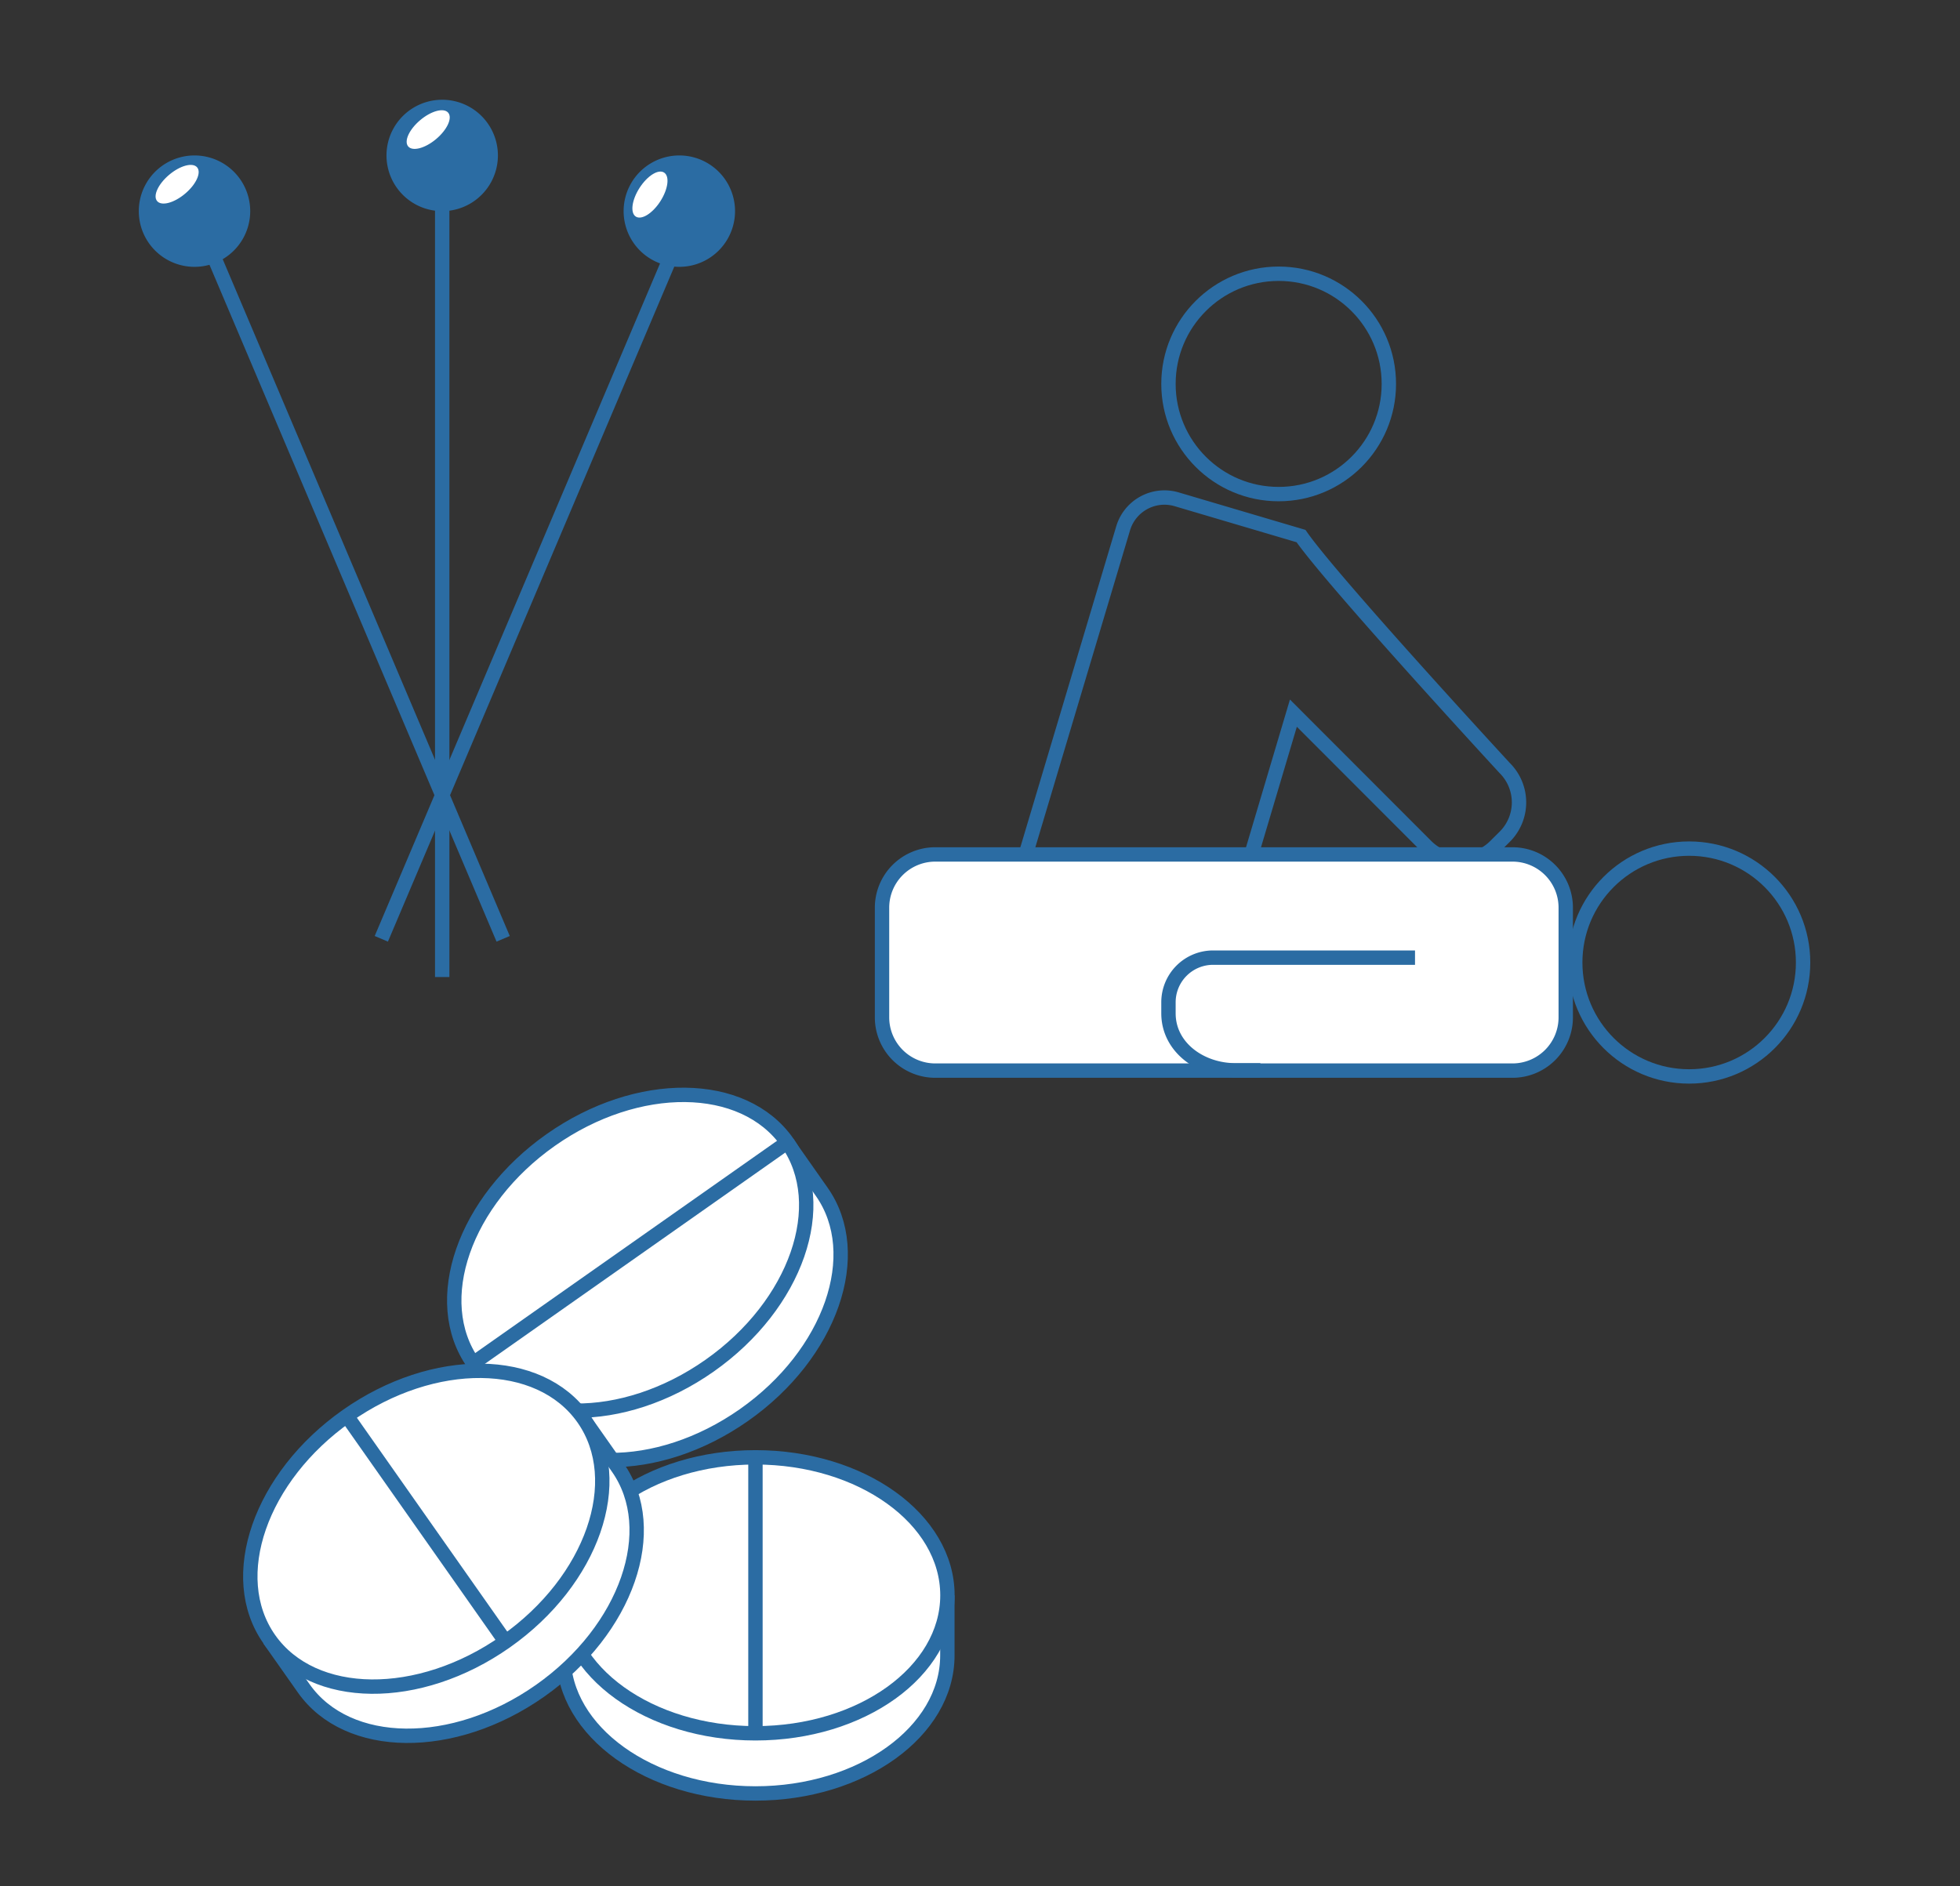 <?xml version="1.0" encoding="UTF-8"?> <svg xmlns="http://www.w3.org/2000/svg" preserveAspectRatio="xMidYMid meet" data-bbox="0 0 272.68 262.47" viewBox="0 0 272.68 262.47" data-type="ugc" role="presentation" aria-hidden="true" aria-labelledby="svgcid-6isp30xg2c01"><rect x="0" y="0" width="272.68" height="262.47" fill="#333333" stroke="none"/><title id="svgcid-6isp30xg2c01"></title><g><g><path fill="none" d="M272.68 0v262.47H0V0h272.68z"></path><path stroke-linecap="square" stroke="#2b6ca3" stroke-miterlimit="10" stroke-width="2" fill="none" d="M30.23 36.85l39.38 92.86"></path><path stroke-linecap="square" stroke="#2b6ca3" stroke-miterlimit="10" stroke-width="2" fill="none" d="M61.52 28.84v106.11"></path><path fill="#2b6ca3" d="M34.81 29.38a7.75 7.75 0 1 1-15.5 0 7.75 7.75 0 0 1 15.5 0z"></path><path fill="#2b6ca3" d="M69.27 21.63a7.75 7.75 0 1 1-15.5 0 7.75 7.75 0 0 1 15.5 0z"></path><path fill="#ffffff" d="M27.427 23.29c.612.727-.138 2.366-1.676 3.66-1.537 1.296-3.28 1.757-3.892 1.03s.139-2.365 1.676-3.66 3.28-1.757 3.892-1.03z"></path><path fill="#ffffff" d="M62.356 15.684c.612.727-.139 2.366-1.676 3.66-1.537 1.296-3.28 1.757-3.892 1.03s.138-2.365 1.676-3.66c1.537-1.295 3.28-1.757 3.892-1.03z"></path><path stroke-linecap="square" stroke="#2b6ca3" stroke-miterlimit="10" stroke-width="2" fill="none" d="M53.44 129.71l39.39-92.86"></path><path fill="#2b6ca3" d="M102.26 29.38a7.75 7.75 0 1 1-15.5 0 7.75 7.75 0 0 1 15.5 0z"></path><path fill="#ffffff" d="M92.39 24.012c.799.513.566 2.3-.52 3.992-1.086 1.691-2.615 2.646-3.415 2.133s-.566-2.301.52-3.992c1.086-1.691 2.615-2.647 3.415-2.133z"></path><path d="M142.26 120.36l14-46.87a6 6 0 0 1 7.49-4l17.25 5.1c4.49 6.43 28.35 32.29 28.35 32.29a6.74 6.74 0 0 1 0 9.54l-1.35 1.34a6.77 6.77 0 0 1-9.55 0l-18.51-18.53-8.85 29.77a6 6 0 0 1-7.5 4.05l-17.28-5.15a6 6 0 0 1-4.05-7.54z" stroke="#2b6ca3" stroke-miterlimit="10" stroke-width="2" fill="none"></path><path fill="#ffffff" stroke="#2b6ca3" stroke-miterlimit="10" stroke-width="2" d="M122.71 141.56V126.3a7.41 7.41 0 0 1 7.41-7.41h80.3a7.41 7.41 0 0 1 7.41 7.41v15.26a7.41 7.41 0 0 1-7.41 7.41h-80.3a7.41 7.41 0 0 1-7.41-7.41z"></path><path stroke="#2b6ca3" stroke-miterlimit="10" stroke-width="2" fill="none" d="M250.85 133.93c0 8.754-7.096 15.85-15.85 15.85s-15.85-7.096-15.85-15.85 7.096-15.85 15.85-15.85 15.85 7.096 15.85 15.85z"></path><path stroke="#2b6ca3" stroke-miterlimit="10" stroke-width="2" fill="none" d="M193.22 53.42c0 8.467-6.863 15.33-15.33 15.33-8.467 0-15.33-6.863-15.33-15.33 0-8.467 6.863-15.33 15.33-15.33 8.467 0 15.33 6.863 15.33 15.33z"></path><path d="M196.86 133.25h-28.09a6.21 6.21 0 0 0-6.21 6.21V141c0 4.77 4.52 7.93 9.29 7.93h3.5" stroke="#2b6ca3" stroke-miterlimit="10" stroke-width="2" fill="none"></path><path d="M109.52 159l4.8 6.83c6.1 8.67 1.26 22.58-10.81 31.06s-26.79 8.34-32.89-.34l-4.8-6.82" fill="#ffffff" stroke="#2b6ca3" stroke-miterlimit="10" stroke-width="2"></path><path fill="#ffffff" stroke="#2b6ca3" stroke-miterlimit="10" stroke-width="2" d="M109.527 158.951c6.1 8.674 1.265 22.585-10.801 31.071s-26.793 8.335-32.893-.339c-6.1-8.673-1.265-22.584 10.801-31.07 12.066-8.487 26.793-8.335 32.893.338z"></path><path stroke="#2b6ca3" stroke-miterlimit="10" stroke-width="2" fill="none" d="M65.79 189.72l43.76-30.78"></path><path d="M131.8 222v8.35c0 10.6-12 19.2-26.7 19.2s-26.71-8.6-26.71-19.2V222" fill="#ffffff" stroke="#2b6ca3" stroke-miterlimit="10" stroke-width="2"></path><path fill="#ffffff" stroke="#2b6ca3" stroke-miterlimit="10" stroke-width="2" d="M131.81 221.98c0 10.604-11.958 19.2-26.71 19.2s-26.71-8.596-26.71-19.2 11.958-19.2 26.71-19.2 26.71 8.596 26.71 19.2z"></path><path stroke="#2b6ca3" stroke-miterlimit="10" stroke-width="2" fill="none" d="M105.1 202.79v38.39"></path><path d="M81.14 197.36l4.8 6.83c6.1 8.67 1.26 22.58-10.8 31.07s-26.8 8.33-32.89-.34l-4.81-6.83" fill="#ffffff" stroke="#2b6ca3" stroke-miterlimit="10" stroke-width="2"></path><path fill="#ffffff" stroke="#2b6ca3" stroke-miterlimit="10" stroke-width="2" d="M81.155 197.347c6.1 8.673 1.264 22.584-10.802 31.07-12.066 8.487-26.793 8.336-32.893-.338-6.1-8.673-1.264-22.584 10.802-31.07 12.066-8.487 26.793-8.335 32.893.338z"></path><path stroke="#2b6ca3" stroke-miterlimit="10" stroke-width="2" fill="none" d="M48.25 197.02l22.08 31.41"></path></g></g></svg> 